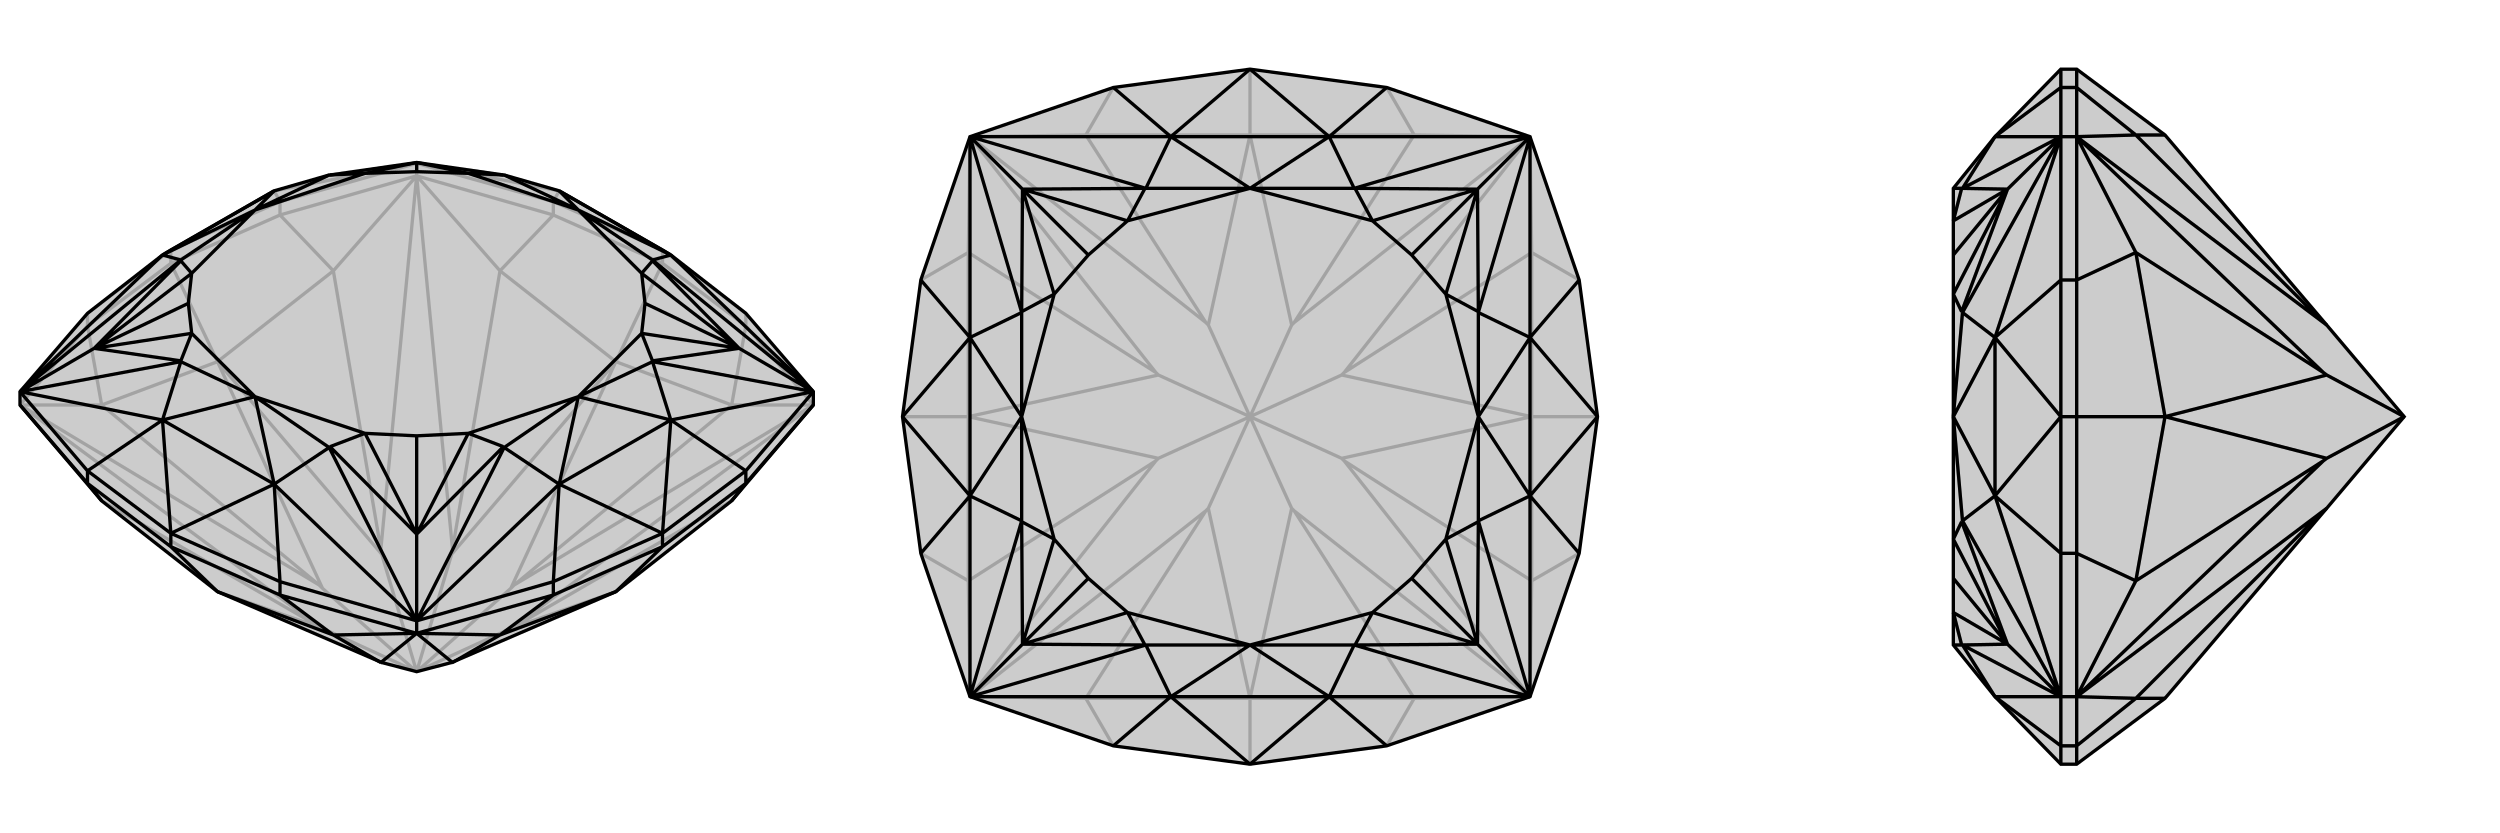 <svg xmlns="http://www.w3.org/2000/svg" viewBox="0 0 3000 1000">
    <g stroke="currentColor" stroke-width="4" fill="none" transform="translate(0 -8)">
        <path fill="currentColor" stroke="none" fill-opacity=".2" d="M976,478L976,494L878,609L739,718L542,803L500,814L458,803L261,718L122,609L24,494L24,478L105,384L195,314L205,308L329,237L395,218L396,218L500,203L604,218L605,218L671,237L795,308L805,314L895,384z" />
<path stroke-opacity=".2" d="M500,204L500,219M895,384L895,399M664,250L664,266M795,308L795,324M336,250L336,266M105,384L105,399M205,308L205,324M336,250L500,204M664,250L500,204M895,384L795,308M105,384L205,308M336,250L205,308M336,250L329,237M664,250L795,308M664,250L671,237M500,204L500,203M500,204L329,237M500,204L395,218M500,204L671,237M500,204L605,218M500,814L387,762M500,814L613,762M500,814L613,714M500,814L542,673M500,814L458,673M500,814L387,714M976,494L617,760M976,494L617,710M500,219L543,667M500,219L457,667M24,494L383,710M24,494L383,760M976,494L895,399M976,494L878,494M500,219L664,266M500,219L600,333M500,219L336,266M500,219L400,333M24,494L105,399M24,494L122,494M895,399L795,324M895,399L878,494M664,266L795,324M664,266L600,333M795,324L739,442M336,266L205,324M336,266L400,333M105,399L205,324M105,399L122,494M205,324L261,442M542,673L543,667M739,442L542,673M543,667L600,333M739,442L600,333M458,673L457,667M261,442L458,673M457,667L400,333M261,442L400,333M387,714L383,710M261,442L387,714M383,710L122,494M261,442L122,494M387,762L383,760M261,718L387,762M383,760L122,609M613,762L617,760M739,718L613,762M617,760L878,609M613,714L617,710M739,442L613,714M617,710L878,494M739,442L878,494" />
<path d="M976,478L976,494L878,609L739,718L542,803L500,814L458,803L261,718L122,609L24,494L24,478L105,384L195,314L205,308L329,237L395,218L396,218L500,203L604,218L605,218L671,237L795,308L805,314L895,384z" />
<path d="M500,753L500,768M336,706L336,722M664,706L664,722M895,573L895,588M795,648L795,664M105,573L105,588M205,648L205,664M895,573L976,478M664,706L500,753M336,706L500,753M105,573L24,478M895,573L795,648M895,573L805,512M664,706L795,648M664,706L671,589M336,706L205,648M336,706L329,589M105,573L205,648M105,573L195,512M976,478L887,426M500,753L500,649M24,478L113,426M500,753L671,589M500,753L605,545M24,478L195,512M24,478L217,442M976,478L805,314M976,478L783,320M976,478L805,512M976,478L783,442M500,753L329,589M500,753L395,545M24,478L195,314M24,478L217,320M795,648L805,512M795,648L671,589M205,648L329,589M205,648L195,512M805,314L671,237M805,512L671,589M329,589L195,512M195,314L329,237M805,314L783,320M805,314L694,260M805,512L783,442M805,512L694,484M671,589L605,545M671,589L694,484M329,589L395,545M329,589L306,484M195,512L217,442M195,512L306,484M195,314L217,320M195,314L306,260M329,237L306,260M671,237L694,260M783,320L783,321M783,320L694,260M783,442L783,441M783,442L694,484M605,545L604,544M605,545L694,484M395,545L396,544M395,545L306,484M217,442L217,441M217,442L306,484M217,320L217,321M217,320L306,260M395,218L306,260M605,218L694,260M113,426L217,441M217,441L230,408M113,426L217,321M217,321L230,336M396,218L438,216M604,218L562,216M887,426L783,321M783,321L770,336M887,426L783,441M783,441L770,408M500,649L604,544M604,544L562,528M500,649L396,544M396,544L438,528M500,649L562,528M113,426L230,408M500,203L438,216M887,426L770,336M500,203L562,216M500,203L500,214M887,426L770,408M887,426L774,372M500,649L438,528M500,649L500,531M113,426L230,336M113,426L226,372M694,260L770,336M694,484L770,408M694,484L562,528M306,484L438,528M306,484L230,408M306,260L230,336M306,260L438,216M694,260L562,216M562,528L500,531M230,408L226,372M438,216L500,214M770,336L774,372M562,216L500,214M770,408L774,372M438,528L500,531M230,336L226,372M500,768L457,803M500,768L543,803M500,768L336,722M500,768L400,770M500,768L664,722M500,768L600,770M976,494L895,588M24,494L105,588M336,722L205,664M336,722L400,770M664,722L795,664M664,722L600,770M895,588L795,664M895,588L878,609M795,664L739,718M105,588L205,664M105,588L122,609M205,664L261,718M458,803L457,803M457,803L400,770M261,718L400,770M542,803L543,803M543,803L600,770M739,718L600,770" />
    </g>
    <g stroke="currentColor" stroke-width="4" fill="none" transform="translate(1000 0)">
        <path fill="currentColor" stroke="none" fill-opacity=".2" d="M836,164L895,336L917,500L895,664L836,836L664,895L500,917L336,895L164,836L105,664L83,500L105,336L164,164L336,105L500,83L664,105z" />
<path stroke-opacity=".2" d="M500,500L550,610M500,500L450,610M500,500L610,550M500,500L610,450M500,500L550,390M500,500L450,390M500,500L390,450M500,500L390,550M836,836L553,613M836,836L613,553M836,164L613,447M836,164L553,387M164,164L447,387M164,164L387,447M164,836L387,553M164,836L447,613M836,836L697,838M836,836L838,697M836,164L838,303M836,164L697,162M164,164L303,162M164,164L162,303M164,836L162,697M164,836L303,838M664,895L697,838M895,664L838,697M895,336L838,303M917,500L838,500M664,105L697,162M336,105L303,162M500,83L500,162M105,336L162,303M105,664L162,697M83,500L162,500M336,895L303,838M500,917L500,838M450,390L447,387M500,162L450,390M447,387L303,162M500,162L303,162M390,450L387,447M162,500L390,450M387,447L162,303M162,500L162,303M390,550L387,553M162,500L390,550M387,553L162,697M162,500L162,697M450,610L447,613M500,838L450,610M447,613L303,838M500,838L303,838M550,610L553,613M500,838L550,610M553,613L697,838M500,838L697,838M610,550L613,553M838,500L610,550M613,553L838,697M838,500L838,697M610,450L613,447M838,500L610,450M613,447L838,303M838,500L838,303M550,390L553,387M500,162L550,390M553,387L697,162M500,162L697,162" />
<path d="M836,164L895,336L917,500L895,664L836,836L664,895L500,917L336,895L164,836L105,664L83,500L105,336L164,164L336,105L500,83L664,105z" />
<path d="M664,105L595,164M895,336L836,405M895,664L836,595M664,895L595,836M336,895L405,836M105,664L164,595M105,336L164,405M336,105L405,164M836,164L773,227M836,836L773,773M164,836L227,773M164,164L227,227M836,836L836,595M836,836L774,625M164,836L405,836M164,836L375,774M164,164L164,405M164,164L226,375M836,164L595,164M836,164L625,226M164,164L405,164M164,164L375,226M836,164L836,405M836,164L774,375M836,836L595,836M836,836L625,774M164,836L164,595M164,836L226,625M500,83L595,164M500,83L405,164M917,500L836,405M917,500L836,595M500,917L595,836M500,917L405,836M83,500L164,595M83,500L164,405M595,164L405,164M836,405L836,595M595,836L405,836M164,595L164,405M595,164L625,226M595,164L500,226M836,405L774,375M836,405L774,500M836,595L774,625M836,595L774,500M595,836L625,774M595,836L500,774M405,836L375,774M405,836L500,774M164,595L226,625M164,595L226,500M164,405L226,375M164,405L226,500M405,164L375,226M405,164L500,226M625,226L626,226M625,226L500,226M774,375L774,374M774,375L774,500M774,625L774,626M774,625L774,500M625,774L626,774M625,774L500,774M375,774L374,774M375,774L500,774M226,625L226,626M226,625L226,500M226,375L226,374M226,375L226,500M375,226L374,226M375,226L500,226M227,773L374,774M374,774L353,735M227,773L226,626M226,626L265,647M227,227L226,374M226,374L265,353M227,227L374,226M374,226L353,265M773,227L626,226M626,226L647,265M773,227L774,374M774,374L735,353M773,773L774,626M774,626L735,647M773,773L626,774M626,774L647,735M773,773L735,647M227,773L353,735M227,227L265,353M773,227L647,265M227,227L353,265M227,227L306,306M773,227L735,353M773,227L694,306M773,773L647,735M773,773L694,694M227,773L265,647M227,773L306,694M500,226L647,265M774,500L735,353M774,500L735,647M500,774L647,735M500,774L353,735M226,500L265,647M226,500L265,353M500,226L353,265M735,647L694,694M353,735L306,694M265,353L306,306M647,265L694,306M353,265L306,306M735,353L694,306M647,735L694,694M265,647L306,694" />
    </g>
    <g stroke="currentColor" stroke-width="4" fill="none" transform="translate(2000 0)">
        <path fill="currentColor" stroke="none" fill-opacity=".2" d="M394,164L344,226L344,265L344,306L344,353L344,500L344,647L344,694L344,735L344,774L394,836L473,917L492,917L598,838L792,610L885,500L792,390L598,162L492,83L473,83z" />
<path stroke-opacity=".2" d="M473,164L492,164M473,836L492,836M473,105L492,105M473,336L492,336M473,664L492,664M473,500L492,500M473,895L492,895M473,895L473,836M473,664L473,836M473,336L473,164M473,105L473,164M473,895L473,917M473,895L394,836M473,664L473,500M473,664L394,595M473,336L473,500M473,336L394,405M473,105L473,83M473,105L394,164M473,836L409,773M473,164L409,227M473,836L394,836M473,836L355,774M473,164L394,405M473,164L355,375M473,164L394,164M473,164L355,226M473,836L394,595M473,836L355,625M473,500L394,595M473,500L394,405M394,595L394,405M394,836L355,774M394,595L355,625M394,595L344,500M394,405L355,375M394,405L344,500M394,164L355,226M355,774L354,774M355,774L344,774M355,625L354,626M355,625L344,500M355,375L354,374M355,375L344,500M355,226L354,226M355,226L344,226M409,773L354,774M354,774L344,735M409,773L354,626M354,626L344,647M409,227L354,374M354,374L344,353M409,227L354,226M354,226L344,265M409,773L344,735M409,227L344,353M409,227L344,265M409,227L344,306M409,773L344,647M409,773L344,694M885,500L792,450M885,500L792,550M492,164L788,387M492,164L788,447M492,836L788,553M492,836L788,613M492,164L492,105M492,164L563,162M492,164L492,336M492,164L563,303M492,836L492,664M492,836L563,697M492,836L492,895M492,836L563,838M492,105L492,83M492,105L563,162M492,336L492,500M492,336L563,303M492,664L492,500M492,664L563,697M492,500L598,500M492,895L492,917M492,895L563,838M792,390L788,387M788,387L563,162M598,162L563,162M792,450L788,447M598,500L792,450M788,447L563,303M598,500L563,303M792,550L788,553M598,500L792,550M788,553L563,697M598,500L563,697M792,610L788,613M788,613L563,838M598,838L563,838" />
<path d="M394,164L344,226L344,265L344,306L344,353L344,500L344,647L344,694L344,735L344,774L394,836L473,917L492,917L598,838L792,610L885,500L792,390L598,162L492,83L473,83z" />
<path d="M473,836L492,836M473,164L492,164M473,895L492,895M473,664L492,664M473,336L492,336M473,500L492,500M473,105L492,105M473,105L473,164M473,336L473,164M473,664L473,836M473,895L473,836M473,105L473,83M473,105L394,164M473,336L473,500M473,336L394,405M473,664L473,500M473,664L394,595M473,895L473,917M473,895L394,836M473,164L409,227M473,836L409,773M473,836L394,595M473,836L355,625M473,164L394,164M473,164L355,226M473,164L394,405M473,164L355,375M473,836L394,836M473,836L355,774M473,500L394,405M473,500L394,595M394,405L394,595M394,164L355,226M394,405L355,375M394,405L344,500M394,595L355,625M394,595L344,500M394,836L355,774M355,226L354,226M355,226L344,226M355,375L354,374M355,375L344,500M355,625L354,626M355,625L344,500M355,774L354,774M355,774L344,774M409,227L354,226M354,226L344,265M409,227L354,374M354,374L344,353M409,773L354,626M354,626L344,647M409,773L354,774M354,774L344,735M409,773L344,647M409,227L344,265M409,227L344,353M409,227L344,306M409,773L344,735M409,773L344,694M885,500L792,550M885,500L792,450M492,836L788,613M492,836L788,553M492,164L788,447M492,164L788,387M492,836L492,895M492,836L563,838M492,836L492,664M492,836L563,697M492,164L492,336M492,164L563,303M492,164L492,105M492,164L563,162M492,895L492,917M492,895L563,838M492,664L492,500M492,664L563,697M492,336L492,500M492,336L563,303M492,500L598,500M492,105L492,83M492,105L563,162M792,610L788,613M788,613L563,838M598,838L563,838M792,550L788,553M598,500L792,550M788,553L563,697M598,500L563,697M792,450L788,447M598,500L792,450M788,447L563,303M598,500L563,303M792,390L788,387M788,387L563,162M598,162L563,162" />
    </g>
</svg>